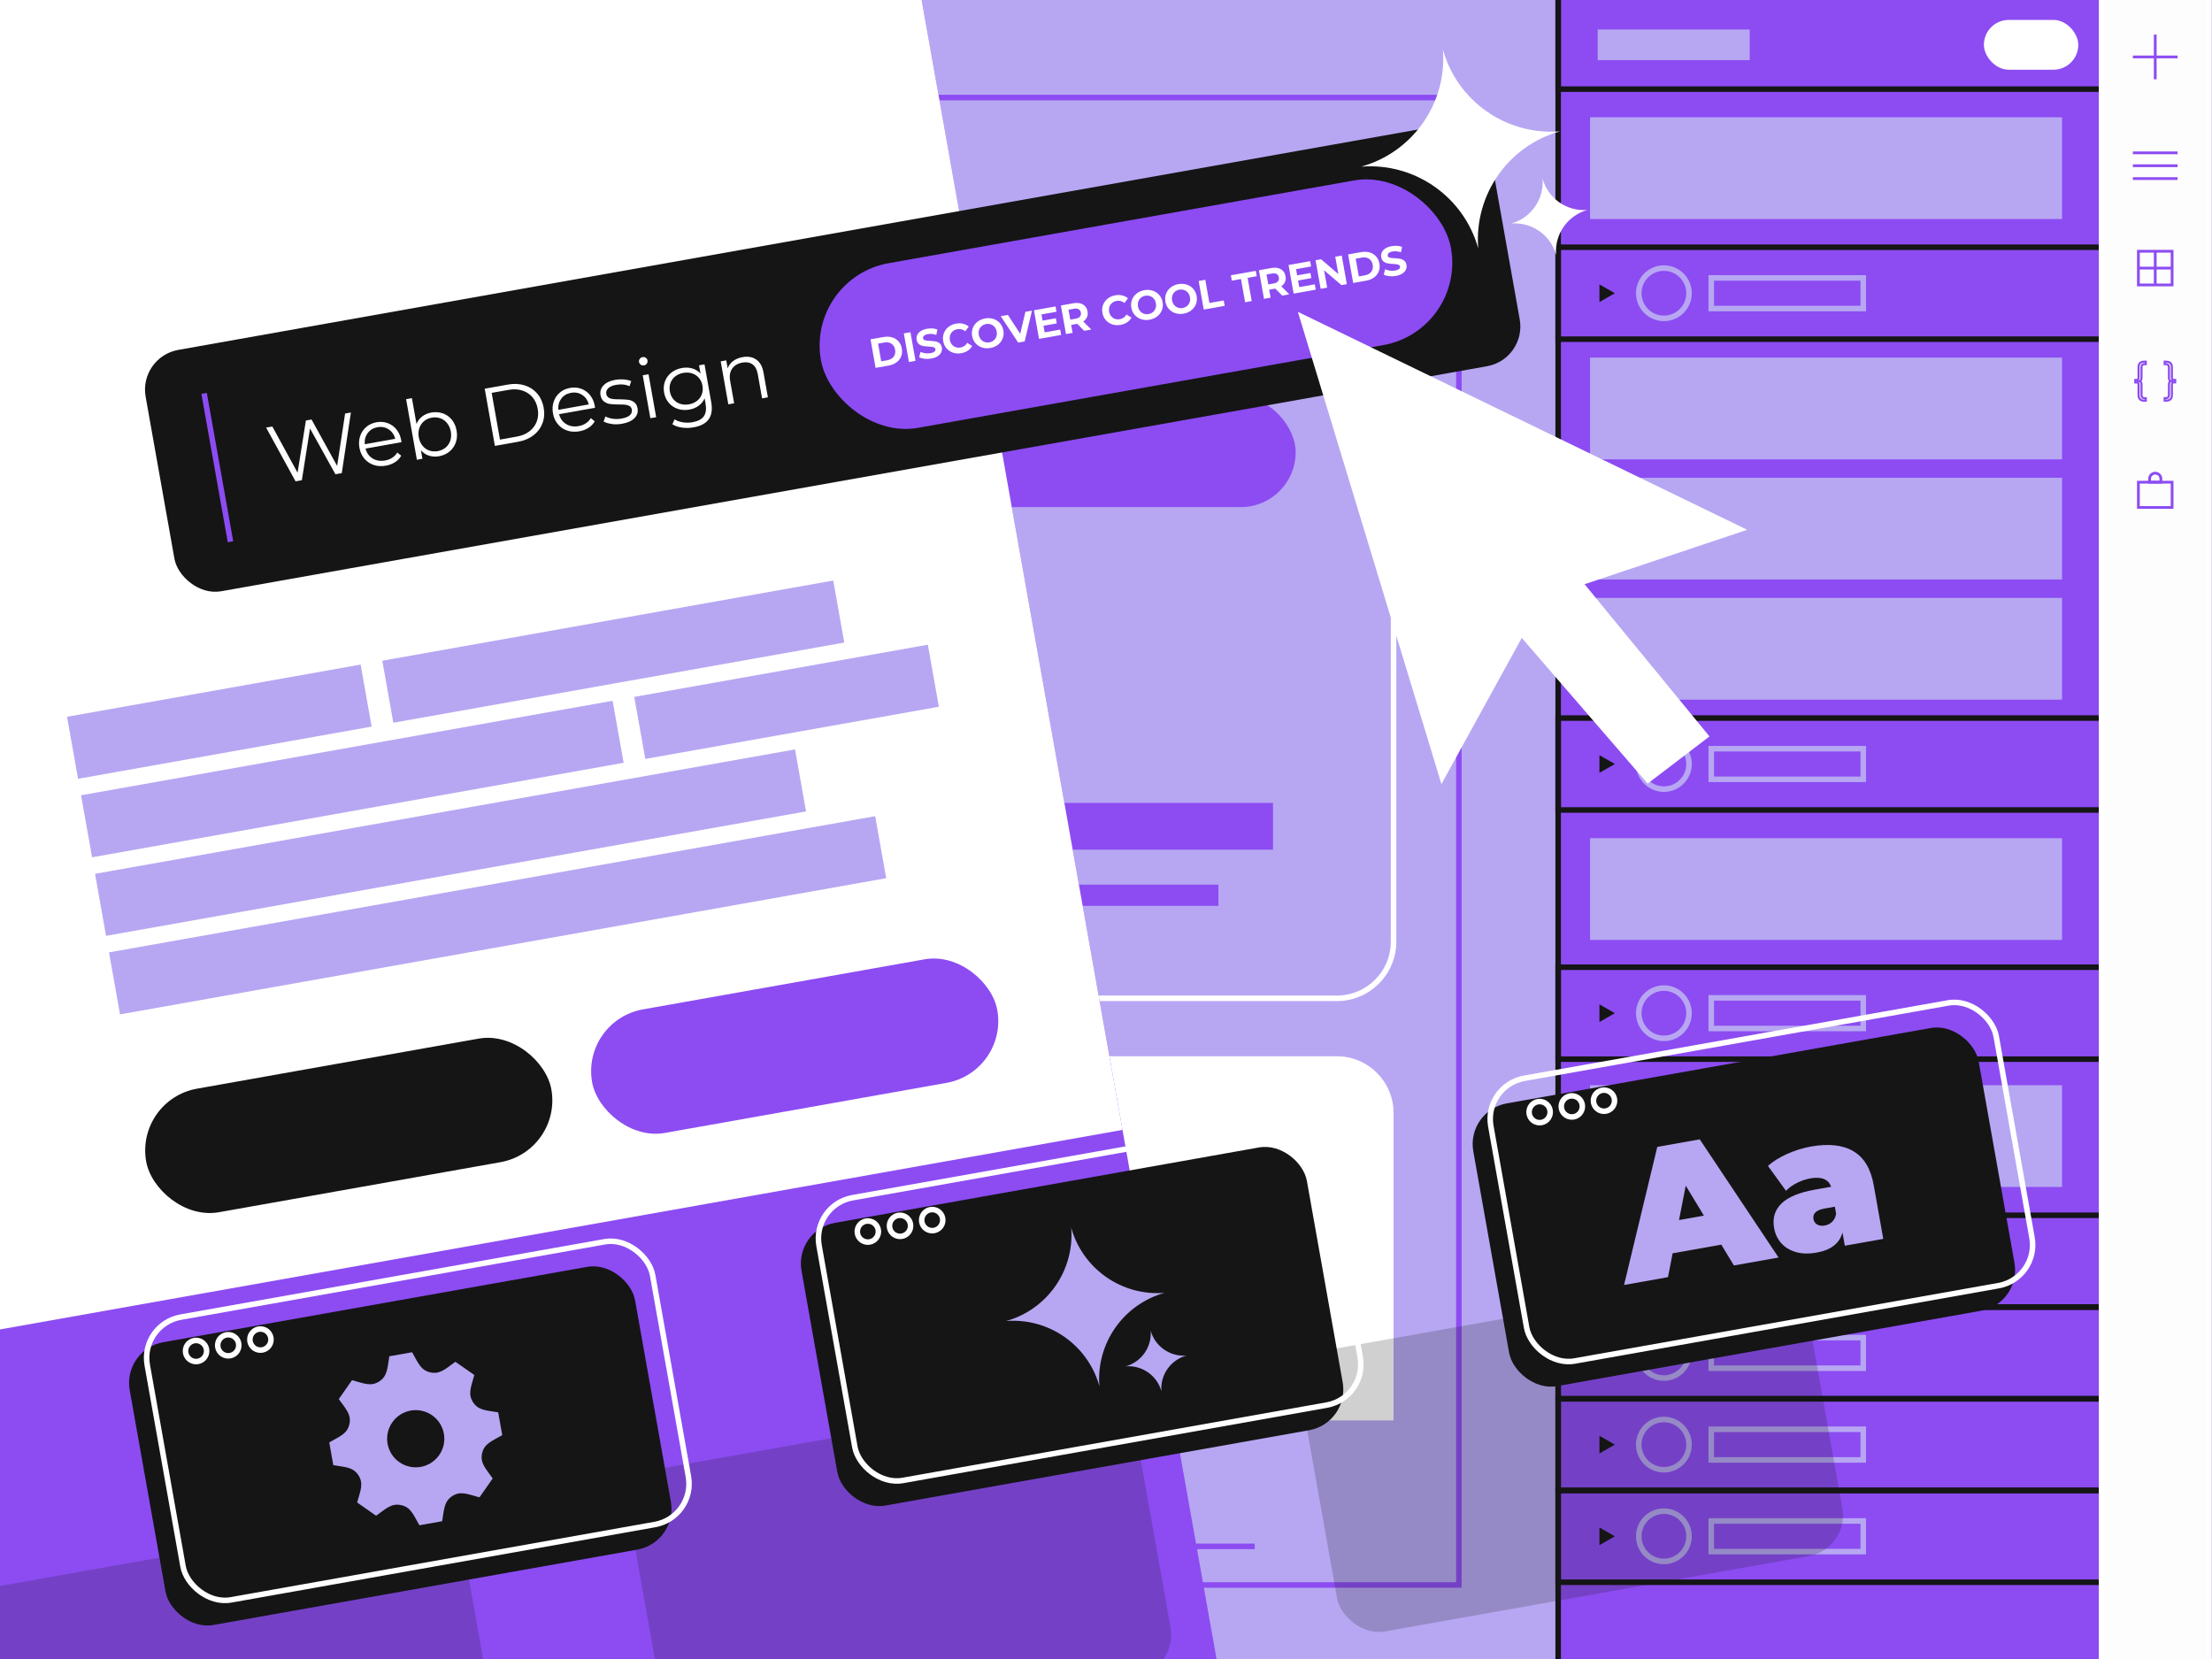 <?xml version="1.0" encoding="UTF-8"?><svg xmlns="http://www.w3.org/2000/svg" xmlns:xlink="http://www.w3.org/1999/xlink" viewBox="0 0 800 600"><defs><style>.ae{fill:#fdfdfd;}.ae,.af,.ag,.ah,.ai{stroke-width:2px;}.ae,.af,.ag,.ah,.ai,.aj,.ak{stroke-miterlimit:10;}.ae,.ai{stroke:#fff;}.al{filter:url(#aa);}.am{filter:url(#s);}.af{stroke:#151516;}.af,.ag,.ah,.ai,.aj{fill:none;}.ag{stroke:#b7a7f2;}.ah,.aj,.ak{stroke:#8c4cf2;}.an{filter:url(#ac);}.an,.ak,.ao{fill:#fff;}.an,.ap,.aq,.ar,.ao{stroke-width:0px;}.as{opacity:.2;}.ak{stroke-width:.75px;}.ap{fill:#151516;}.aq{fill:#b7a7f2;}.ar{fill:#8c4cf2;}</style><filter id="s" filterUnits="userSpaceOnUse"><feOffset dx="7" dy="7"/><feGaussianBlur result="t" stdDeviation="60"/><feFlood flood-color="#151516" flood-opacity=".4"/><feComposite in2="t" operator="in"/><feComposite in="SourceGraphic"/></filter><filter id="aa" filterUnits="userSpaceOnUse"><feOffset dx="7" dy="7"/><feGaussianBlur result="ab" stdDeviation="5"/><feFlood flood-color="#151516" flood-opacity=".4"/><feComposite in2="ab" operator="in"/><feComposite in="SourceGraphic"/></filter><filter id="ac" filterUnits="userSpaceOnUse"><feOffset dx="7" dy="7"/><feGaussianBlur result="ad" stdDeviation="20"/><feFlood flood-color="#151516" flood-opacity=".5"/><feComposite in2="ad" operator="in"/><feComposite in="SourceGraphic"/></filter></defs><g id="d"><rect class="aq" x="-39.7" y="-29.78" width="879.4" height="659.55"/></g><g id="j"><rect class="ar" x="563.53" y="-1.03" width="196.53" height="642.47" transform="translate(1323.6 640.42) rotate(-180)"/><rect class="aq" x="575.06" y="129.33" width="170.7" height="36.8" transform="translate(1320.83 295.46) rotate(-180)"/><rect class="aq" x="575.06" y="42.43" width="170.7" height="36.8" transform="translate(1320.83 121.65) rotate(-180)"/><rect class="aq" x="575.06" y="172.78" width="170.7" height="36.8" transform="translate(1320.83 382.36) rotate(-180)"/><rect class="aq" x="575.06" y="216.23" width="170.7" height="36.8" transform="translate(1320.83 469.27) rotate(-180)"/><rect class="aq" x="575.06" y="303.14" width="170.7" height="36.8" transform="translate(1320.83 643.08) rotate(-180)"/><rect class="aq" x="575.06" y="392.48" width="170.7" height="36.8" transform="translate(1320.83 821.76) rotate(-180)"/><rect class="af" x="563.53" y="259.69" width="196.53" height="33.25"/><polygon class="ap" points="578.46 273.12 584.04 276.31 578.46 279.51 578.46 273.12"/><rect class="ag" x="618.9" y="270.77" width="54.98" height="11.08"/><circle class="ag" cx="601.77" cy="276.31" r="9.09"/><rect class="af" x="563.53" y="89.42" width="196.53" height="33.25"/><polygon class="ap" points="578.46 102.86 584.04 106.05 578.46 109.25 578.46 102.86"/><rect class="ag" x="618.9" y="100.51" width="54.98" height="11.08"/><circle class="ag" cx="601.77" cy="106.05" r="9.09"/><rect class="af" x="563.53" y="349.81" width="196.53" height="33.25"/><polygon class="ap" points="578.46 363.24 584.04 366.44 578.46 369.63 578.46 363.24"/><rect class="ag" x="618.9" y="360.89" width="54.98" height="11.08"/><path class="ag" d="m592.68,366.44c0-5.02,4.07-9.09,9.09-9.09s9.09,4.07,9.09,9.09-4.07,9.09-9.09,9.09c-5.02,0-9.09-4.07-9.09-9.09Z"/><rect class="af" x="563.53" y="439.52" width="196.53" height="33.25"/><polygon class="ap" points="578.46 452.95 584.04 456.15 578.46 459.34 578.46 452.95"/><rect class="ag" x="618.9" y="450.6" width="54.98" height="11.08"/><circle class="ag" cx="601.77" cy="456.15" r="9.09"/><rect class="af" x="563.53" y="472.68" width="196.53" height="33.25"/><polygon class="ap" points="578.46 486.11 584.04 489.3 578.46 492.5 578.46 486.11"/><rect class="ag" x="618.9" y="483.76" width="54.98" height="11.08"/><circle class="ag" cx="601.77" cy="489.3" r="9.09"/><rect class="af" x="563.53" y="505.84" width="196.53" height="33.25"/><polygon class="ap" points="578.46 519.27 584.04 522.46 578.46 525.66 578.46 519.27"/><rect class="ag" x="618.9" y="516.92" width="54.98" height="11.08"/><path class="ag" d="m592.68,522.46c0-5.02,4.07-9.09,9.09-9.09s9.09,4.07,9.09,9.09-4.07,9.09-9.09,9.09c-5.02,0-9.09-4.07-9.09-9.09Z"/><rect class="af" x="563.53" y="538.99" width="196.53" height="33.25"/><polygon class="ap" points="578.46 552.43 584.04 555.62 578.46 558.82 578.46 552.43"/><rect class="ag" x="618.9" y="550.08" width="54.98" height="11.08"/><circle class="ag" cx="601.77" cy="555.62" r="9.09"/><rect class="af" x="563.53" y="-1.03" width="196.53" height="33.25" transform="translate(1323.6 31.2) rotate(-180)"/><rect class="ao" x="717.5" y="7.2" width="34.14" height="18.02" rx="9.01" ry="9.01"/><rect class="aq" x="577.83" y="10.67" width="54.98" height="11.08"/><rect class="ae" x="760.06" y="-1.03" width="38.81" height="642.47" transform="translate(1558.94 640.42) rotate(-180)"/><rect class="ar" x="346.43" y="290.38" width="113.97" height="16.91" transform="translate(806.83 597.67) rotate(-180)"/><rect class="ar" x="366.17" y="319.94" width="74.49" height="7.67" transform="translate(806.83 647.55) rotate(-180)"/><rect class="ap" x="91.85" y="116.24" width="113.97" height="16.91" transform="translate(297.67 249.38) rotate(-180)"/><rect class="ap" x="111.59" y="95.91" width="74.49" height="7.67" transform="translate(297.67 199.5) rotate(-180)"/><rect class="ap" x="91.85" y="521.83" width="113.97" height="16.91" transform="translate(297.67 1060.56) rotate(-180)"/><rect class="ap" x="111.59" y="501.51" width="74.49" height="7.67" transform="translate(297.67 1010.68) rotate(-180)"/><rect class="ar" x="338.24" y="143.66" width="130.36" height="39.75" rx="19.87" ry="19.87"/><rect class="ap" x="83.66" y="424.21" width="130.36" height="39.75" rx="19.87" ry="19.87"/><circle class="ao" cx="148.84" cy="367.82" r="26.6"/><line class="aj" x1="779.47" y1="12.5" x2="779.47" y2="28.68"/><line class="aj" x1="771.38" y1="20.59" x2="787.56" y2="20.59"/><line class="aj" x1="771.38" y1="55.28" x2="787.56" y2="55.28"/><line class="aj" x1="771.38" y1="59.94" x2="787.56" y2="59.94"/><line class="aj" x1="771.38" y1="64.59" x2="787.56" y2="64.59"/><rect class="aj" x="773.37" y="90.87" width="12.19" height="12.19" transform="translate(1558.94 193.92) rotate(-180)"/><line class="aj" x1="779.47" y1="90.87" x2="779.47" y2="103.06"/><line class="aj" x1="773.37" y1="96.96" x2="785.57" y2="96.96"/><path class="ak" d="m784.43,136.62v-3.72c0-.8-.38-1.2-1.14-1.2h-.41v-.89h.56c1.37,0,2.06.67,2.06,2v3.82c0,.51.23.77.68.77h.51v.9h-.51c-.45,0-.68.26-.68.77v3.82c0,1.33-.69,2-2.06,2h-.56v-.89h.41c.76,0,1.14-.4,1.14-1.2v-3.72c0-.37.06-.65.17-.83s.29-.32.54-.41c-.25-.09-.43-.23-.54-.41s-.17-.46-.17-.83Z"/><path class="ak" d="m772.76,137.4c.45,0,.68-.26.68-.77v-3.82c0-1.33.68-2,2.05-2h.57v.89h-.41c-.76,0-1.14.4-1.14,1.2v3.72c0,.37-.06.65-.17.83s-.29.32-.54.41c.25.09.43.23.54.41s.17.46.17.83v3.72c0,.8.38,1.2,1.14,1.2h.41v.89h-.57c-1.36,0-2.05-.67-2.05-2v-3.82c0-.51-.23-.77-.68-.77h-.51v-.9h.51Z"/><rect class="aj" x="773.37" y="174.39" width="12.19" height="9.14" transform="translate(1558.94 357.92) rotate(-180)"/><path class="aj" d="m777.42,171.12h4.1v1.22c0,1.13-.92,2.05-2.05,2.05h0c-1.13,0-2.05-.92-2.05-2.05v-1.22h0Z" transform="translate(1558.94 345.51) rotate(180)"/><rect class="ah" x="279.21" y="35.28" width="248.41" height="537.94" transform="translate(806.83 608.51) rotate(-180)"/><line class="ah" x1="453.79" y1="559.26" x2="348.05" y2="559.26"/><path class="ao" d="m301.86,382.01h202.15v111.18c0,11.32-9.19,20.5-20.5,20.5h-161.14c-11.32,0-20.5-9.19-20.5-20.5v-111.18h0Z" transform="translate(805.87 895.71) rotate(-180)"/><path class="ai" d="m322.36,105.34h161.14c11.32,0,20.5,9.18,20.5,20.5v103.53s0,7.65,0,7.65v103.53c0,11.32-9.18,20.5-20.5,20.5h-161.14c-11.32,0-20.5-9.18-20.5-20.5v-103.53s0-7.65,0-7.65v-103.53c0-11.32,9.18-20.5,20.5-20.5Z"/><path class="af" d="m68.26,35.67h161.14c11.32,0,20.5,9.18,20.5,20.5v103.53s0,7.65,0,7.65v103.53c0,11.32-9.18,20.5-20.5,20.5H68.26c-11.32,0-20.5-9.18-20.5-20.5v-103.53s0-7.65,0-7.65V56.17c0-11.32,9.18-20.5,20.5-20.5Z"/><path class="af" d="m68.26,316.23h161.14c11.32,0,20.5,9.18,20.5,20.5v103.53s0,7.65,0,7.65v103.53c0,11.32-9.18,20.5-20.5,20.5H68.26c-11.32,0-20.5-9.18-20.5-20.5v-103.53s0-7.65,0-7.65v-103.53c0-11.32,9.18-20.5,20.5-20.5Z"/><rect class="ao" x="83.66" y="176.53" width="130.36" height="39.75" rx="19.87" ry="19.87"/><path class="ai" d="m301.86,307.29h-5.1c-16.42,0-29.74-13.31-29.74-29.74v-93.92c0-9.45-7.66-17.1-17.1-17.1h0"/><path class="ai" d="m301.86,307.29h-5.1c-16.42,0-29.74,13.31-29.74,29.74v93.92c0,9.45-7.66,17.1-17.1,17.1h0"/><rect class="ao" x="296.13" y="294.44" width="11.46" height="25.69" transform="translate(603.71 614.57) rotate(-180)"/><line class="af" x1="563.53" y1="-1.03" x2="563.53" y2="641.44"/></g><g id="r"><g class="am"><rect class="ar" x="-148.13" y="-116.76" width="526.25" height="848.62" transform="translate(-52.06 24.88) rotate(-10.08)"/><rect class="ao" x="-172.81" y="-114.59" width="526.25" height="566.65" transform="translate(-28.14 18.42) rotate(-10.08)"/><rect class="ap" x="44.71" y="377.34" width="148.84" height="45.38" rx="22.69" ry="22.69" transform="translate(306.44 773.03) rotate(169.92)"/><rect class="ar" x="205.98" y="348.66" width="148.84" height="45.38" rx="22.69" ry="22.69" transform="translate(621.48 687.89) rotate(169.92)"/><rect class="aq" x="18.42" y="242.61" width="107.84" height="22.78" transform="translate(-43.35 16.59) rotate(-10.08)"/><rect class="aq" x="131.98" y="217.28" width="165.65" height="22.78" transform="translate(-36.71 41.13) rotate(-10.08)"/><rect class="aq" x="223.55" y="235.44" width="107.84" height="22.78" transform="translate(593.86 441.28) rotate(169.92)"/><rect class="aq" x="22.8" y="263.37" width="195.26" height="22.78" transform="translate(287.09 524.19) rotate(169.92)"/><rect class="aq" x="27.37" y="286.36" width="257.13" height="22.78" transform="translate(361.59 563.61) rotate(169.92)"/><rect class="aq" x="32.23" y="312.65" width="281.44" height="22.78" transform="translate(399.96 612.79) rotate(169.92)"/></g></g><g id="x"><g class="as"><rect class="ap" x="232.69" y="516.52" width="185.64" height="103.86" rx="14.96" ry="14.96" transform="translate(-94.48 65.76) rotate(-10.08)"/><rect class="ap" x="475.65" y="473.32" width="185.64" height="103.86" rx="14.96" ry="14.96" transform="translate(-83.17 107.63) rotate(-10.08)"/><rect class="ap" x="-10.27" y="559.72" width="185.64" height="103.86" rx="14.96" ry="14.96" transform="translate(-105.8 23.9) rotate(-10.08)"/></g><rect class="ap" x="294.93" y="427.8" width="185.64" height="103.86" rx="14.96" ry="14.96" transform="translate(-77.99 75.29) rotate(-10.08)"/><rect class="ai" x="301.27" y="418.72" width="185.64" height="103.86" rx="14.96" ry="14.96" transform="translate(-76.3 76.26) rotate(-10.08)"/><circle class="ai" cx="313.87" cy="445.41" r="3.82"/><circle class="ai" cx="325.51" cy="443.34" r="3.82"/><circle class="ai" cx="337.15" cy="441.27" r="3.82"/><rect class="ap" x="537.89" y="384.6" width="185.64" height="103.86" rx="14.96" ry="14.96" transform="translate(-66.68 117.15) rotate(-10.08)"/><rect class="ai" x="544.23" y="375.52" width="185.64" height="103.86" rx="14.96" ry="14.96" transform="translate(-64.99 118.12) rotate(-10.08)"/><circle class="ai" cx="556.83" cy="402.21" r="3.82"/><circle class="ai" cx="568.47" cy="400.15" r="3.82"/><circle class="ai" cx="580.11" cy="398.08" r="3.82"/><path class="aq" d="m622.54,450.14l-17.61,3.13-1.68,8.63-15.89,2.83,12.02-49.94,15.36-2.73,28.5,42.74-16.15,2.87-4.55-7.52Zm-6.3-10.49l-6.57-10.85-2.43,12.45,9-1.6Z"/><path class="aq" d="m670.28,416.35c3.86,2.25,6.32,6.33,7.37,12.25l3.46,19.46-13.9,2.47-.85-4.77c-1.08,3.93-4.18,6.34-9.29,7.25-2.87.51-5.4.45-7.58-.19s-3.95-1.71-5.29-3.23c-1.34-1.51-2.2-3.33-2.57-5.45-.64-3.58.25-6.53,2.66-8.87,2.41-2.34,6.39-4,11.95-4.99l6.02-1.07c-.99-2.74-3.51-3.75-7.57-3.02-1.63.29-3.24.84-4.83,1.64-1.59.81-2.9,1.76-3.93,2.85l-6.52-9.02c1.85-1.65,4.17-3.1,6.98-4.35,2.81-1.25,5.67-2.13,8.58-2.65,6.36-1.13,11.46-.57,15.32,1.68Zm-7.62,25.5c.73-.72,1.2-1.69,1.39-2.91l-.45-2.52-3.71.66c-3.04.54-4.39,1.83-4.02,3.86.15.84.59,1.48,1.33,1.92s1.66.56,2.76.36,1.96-.64,2.69-1.37Z"/><path class="aq" d="m387.42,444.03h0c4.17,14.91,18.31,24.78,33.74,23.55h0s0,0,0,0c-14.91,4.17-24.78,18.31-23.55,33.74h0s0,0,0,0c-4.17-14.91-18.31-24.78-33.74-23.55h0s0,0,0,0c14.91-4.17,24.78-18.31,23.55-33.74h0Z"/><path class="aq" d="m416.15,481.25h0c1.59,5.7,7,9.48,12.9,9.01h0s0,0,0,0c-5.7,1.59-9.48,7-9.01,12.9h0s0,0,0,0c-1.59-5.7-7-9.48-12.9-9.01h0s0,0,0,0c5.7-1.59,9.48-7,9.01-12.9h0Z"/><rect class="ap" x="51.97" y="471" width="185.64" height="103.86" rx="14.96" ry="14.96" transform="translate(-89.31 33.42) rotate(-10.08)"/><rect class="ai" x="58.31" y="461.92" width="185.64" height="103.86" rx="14.96" ry="14.96" transform="translate(-87.62 34.39) rotate(-10.08)"/><circle class="ai" cx="70.91" cy="488.61" r="3.82"/><circle class="ai" cx="82.55" cy="486.54" r="3.82"/><circle class="ai" cx="94.19" cy="484.47" r="3.82"/><path class="aq" d="m181.64,519.02l-1.46-8.23c-4.47-.75-7.2-.7-9.11-3.68h0c-1.92-3-.71-5.48.48-9.82l-6.85-4.78c-3.64,2.6-5.57,4.6-9.06,3.83h0c-3.47-.76-4.37-3.36-6.6-7.28l-8.23,1.46c-.74,4.43-.69,7.19-3.68,9.11h0c-3,1.92-5.47.72-9.82-.48l-4.78,6.85c2.61,3.66,4.6,5.57,3.83,9.06-.77,3.47-3.38,4.38-7.28,6.6l1.46,8.23c4.42.74,7.19.69,9.11,3.68,1.93,3.02.69,5.57-.48,9.82l6.85,4.79c3.64-2.6,5.57-4.6,9.06-3.83h0c3.47.76,4.37,3.37,6.6,7.28l8.23-1.46c.74-4.43.69-7.19,3.7-9.12h0c2.98-1.91,5.44-.7,9.8.49l4.78-6.85c-2.6-3.64-4.6-5.57-3.84-9.05.77-3.47,3.39-4.39,7.29-6.6Zm-29.47,11.5c-5.62,1-11-2.75-12-8.37-1-5.62,2.75-11,8.37-12,5.62-1,11,2.75,12,8.37,1,5.62-2.75,11-8.37,12Z"/></g><g id="z"><g class="al"><rect class="ap" x="47.06" y="78.16" width="494.18" height="88.66" rx="14.59" ry="14.59" transform="translate(-16.9 53.38) rotate(-10.08)"/><rect class="ar" x="288.11" y="72.75" width="231.44" height="60.48" rx="30.24" ry="30.24" transform="translate(-11.79 72.28) rotate(-10.08)"/><line class="ah" x1="66.82" y1="135.28" x2="76.36" y2="188.93"/><path class="ao" d="m119.9,142.19l-3.29,21.92-2.3.41-9.19-16.56-2.95,18.72-2.28.4-10.65-19.44,2.25-.4,9.13,16.72,3.01-18.88,2.04-.36,9.26,16.79,2.88-18.95,2.1-.37Z"/><path class="ao" d="m138.2,152.92l-13,2.31c.41,1.59,1.26,2.79,2.56,3.58,1.3.79,2.8,1.04,4.52.73.96-.17,1.82-.5,2.57-.99s1.36-1.12,1.83-1.89l1.42,1.15c-.54.95-1.29,1.73-2.25,2.35-.96.62-2.06,1.04-3.3,1.26-1.6.28-3.07.2-4.42-.27-1.35-.46-2.48-1.23-3.38-2.31s-1.49-2.38-1.76-3.89-.18-2.93.26-4.25c.45-1.32,1.19-2.41,2.22-3.29,1.03-.87,2.27-1.44,3.71-1.7,1.44-.26,2.79-.15,4.05.32,1.26.47,2.32,1.24,3.18,2.31.86,1.08,1.43,2.38,1.7,3.92l.08.66Zm-12.21-3.3c-.84,1.14-1.2,2.48-1.06,4.04l11.02-1.96c-.41-1.51-1.21-2.65-2.39-3.43-1.18-.77-2.53-1.03-4.05-.76-1.5.27-2.67.97-3.51,2.1Z"/><path class="ao" d="m153.13,142.48c1.3.45,2.39,1.22,3.27,2.3.88,1.08,1.46,2.39,1.73,3.93.27,1.54.18,2.96-.27,4.28-.46,1.32-1.22,2.42-2.28,3.3s-2.32,1.45-3.78,1.71c-1.3.23-2.51.16-3.65-.2s-2.11-1.02-2.92-1.95l.55,3.07-2.01.36-3.9-21.92,2.1-.37,1.66,9.33c.47-1.12,1.17-2.03,2.09-2.73.92-.7,2.01-1.17,3.27-1.39,1.46-.26,2.83-.16,4.13.29Zm1.02,12.4c.8-.66,1.36-1.5,1.7-2.51.34-1.01.4-2.11.19-3.29s-.65-2.19-1.32-3.03c-.67-.84-1.49-1.43-2.46-1.77s-2-.42-3.09-.23c-1.1.2-2.05.62-2.83,1.28-.79.66-1.35,1.49-1.69,2.51-.34,1.02-.4,2.11-.19,3.29.21,1.18.65,2.19,1.31,3.03.67.84,1.48,1.43,2.45,1.77.96.35,2,.42,3.1.23,1.08-.19,2.02-.62,2.82-1.28Z"/><path class="ao" d="m168.3,133.58l8.42-1.5c2.19-.39,4.19-.29,6.02.29,1.83.58,3.35,1.57,4.55,2.97,1.2,1.4,1.98,3.11,2.34,5.11.36,2.01.21,3.88-.43,5.61-.65,1.73-1.73,3.18-3.25,4.36-1.52,1.17-3.37,1.96-5.55,2.34l-8.42,1.5-3.68-20.68Zm11.64,17.31c1.81-.32,3.33-.96,4.56-1.92,1.23-.96,2.11-2.14,2.63-3.54.52-1.4.64-2.93.34-4.59s-.93-3.05-1.9-4.19c-.97-1.14-2.21-1.94-3.69-2.42-1.49-.48-3.14-.55-4.95-.23l-6.11,1.09,3,16.9,6.11-1.09Z"/><path class="ao" d="m208.2,140.48l-13,2.31c.41,1.59,1.26,2.79,2.56,3.58,1.3.79,2.81,1.04,4.52.73.96-.17,1.82-.5,2.57-.99.75-.49,1.36-1.12,1.83-1.89l1.42,1.15c-.54.95-1.29,1.73-2.25,2.35-.96.62-2.06,1.04-3.3,1.26-1.59.28-3.07.2-4.42-.26-1.35-.46-2.48-1.23-3.38-2.31-.9-1.08-1.49-2.38-1.76-3.89-.27-1.52-.18-2.93.26-4.25.45-1.32,1.19-2.41,2.22-3.29,1.03-.87,2.27-1.44,3.71-1.69,1.44-.26,2.79-.15,4.05.32,1.26.47,2.32,1.24,3.18,2.31.86,1.08,1.43,2.38,1.7,3.92l.09.66Zm-12.21-3.3c-.84,1.14-1.2,2.48-1.06,4.04l11.02-1.96c-.41-1.51-1.21-2.65-2.39-3.43-1.18-.77-2.53-1.03-4.05-.76-1.5.27-2.67.97-3.51,2.1Z"/><path class="ao" d="m214.25,146.33c-1.22-.16-2.2-.46-2.95-.89l.65-1.82c.74.4,1.63.67,2.67.82,1.04.15,2.1.13,3.16-.06,1.42-.25,2.43-.66,3.03-1.22.6-.56.83-1.25.69-2.06-.1-.57-.37-.99-.8-1.24-.43-.26-.95-.42-1.55-.49-.6-.07-1.39-.09-2.36-.08-1.3-.01-2.36-.07-3.17-.18-.81-.11-1.54-.41-2.19-.91-.65-.49-1.06-1.26-1.25-2.31-.23-1.3.12-2.46,1.06-3.48.94-1.02,2.37-1.7,4.3-2.04,1-.18,2.03-.22,3.08-.14,1.05.09,1.94.29,2.67.61l-.62,1.85c-1.44-.66-3.04-.83-4.81-.51-1.34.24-2.31.65-2.9,1.25-.6.59-.83,1.27-.69,2.04.11.59.38,1.03.83,1.32s.97.46,1.57.53c.6.07,1.42.1,2.45.1,1.28.02,2.32.08,3.11.18.79.1,1.5.39,2.13.87.63.48,1.04,1.22,1.22,2.22.24,1.36-.13,2.54-1.12,3.54-.99,1-2.49,1.68-4.5,2.03-1.26.22-2.5.26-3.72.1Z"/><path class="ao" d="m224.74,124.89c-.35-.24-.56-.57-.63-.98-.07-.39.02-.77.26-1.11.24-.35.58-.56,1.01-.64.43-.08.82,0,1.17.23.35.23.55.55.62.94.08.43,0,.82-.25,1.17-.24.35-.58.56-1.01.64-.43.08-.82,0-1.17-.25Zm.71,3.83l2.1-.37,2.76,15.54-2.1.37-2.76-15.54Z"/><path class="ao" d="m247.79,124.75l2.43,13.65c.47,2.64.17,4.71-.89,6.21-1.06,1.5-2.9,2.48-5.49,2.94-1.44.26-2.84.29-4.2.09-1.37-.19-2.52-.59-3.46-1.2l.78-1.78c.87.54,1.87.9,3.01,1.08,1.14.18,2.3.17,3.48-.04,1.97-.35,3.33-1.06,4.1-2.15.76-1.08.97-2.59.63-4.52l-.35-1.98c-.47,1.1-1.19,2-2.16,2.7-.96.7-2.08,1.16-3.36,1.39-1.46.26-2.84.17-4.14-.25-1.31-.43-2.4-1.16-3.28-2.19s-1.46-2.27-1.71-3.73c-.26-1.46-.15-2.82.33-4.08.48-1.26,1.25-2.31,2.32-3.15,1.07-.84,2.34-1.39,3.82-1.65,1.32-.23,2.56-.18,3.72.16,1.16.34,2.15.96,2.98,1.85l-.53-2.98,2.01-.36Zm-2.71,13.23c.82-.64,1.4-1.44,1.75-2.4.35-.96.42-1.98.23-3.09-.2-1.1-.62-2.04-1.28-2.81-.66-.77-1.47-1.31-2.46-1.64-.98-.32-2.04-.38-3.19-.18-1.12.2-2.09.62-2.9,1.25-.81.63-1.39,1.43-1.74,2.38-.35.96-.42,1.98-.23,3.09.2,1.1.62,2.04,1.28,2.82s1.47,1.33,2.46,1.65c.98.32,2.03.38,3.16.19,1.12-.2,2.09-.62,2.91-1.26Z"/><path class="ao" d="m266.51,123.05c1.35.93,2.22,2.47,2.61,4.64l1.6,9.01-2.1.37-1.57-8.8c-.29-1.61-.91-2.77-1.87-3.48s-2.19-.92-3.68-.66c-1.67.3-2.91,1.03-3.71,2.2-.8,1.17-1.04,2.63-.73,4.38l1.45,8.15-2.1.37-2.76-15.54,2.01-.36.51,2.86c.4-1.05,1.06-1.92,1.99-2.62.92-.7,2.05-1.17,3.39-1.41,1.95-.35,3.6-.06,4.95.87Z"/><path class="ao" d="m307.83,115.72l4.7-.83c1.12-.2,2.15-.16,3.09.11.94.28,1.71.76,2.33,1.45s1.02,1.56,1.2,2.59.11,1.98-.23,2.84c-.34.86-.9,1.58-1.69,2.17-.79.58-1.74.97-2.86,1.17l-4.7.83-1.84-10.34Zm6.07,7.56c1.03-.18,1.81-.62,2.32-1.3.51-.69.68-1.52.51-2.5-.17-.98-.62-1.71-1.34-2.18-.72-.47-1.59-.61-2.63-.42l-2.19.39,1.14,6.41,2.19-.39Z"/><path class="ao" d="m319.88,113.58l2.39-.43,1.84,10.34-2.39.43-1.84-10.34Z"/><path class="ao" d="m327.42,122.75c-.8-.09-1.47-.26-1.99-.54l.49-1.95c.5.25,1.07.41,1.72.5.65.09,1.27.08,1.88-.03.68-.12,1.16-.31,1.45-.57.29-.26.4-.56.34-.89-.04-.25-.18-.43-.4-.56-.22-.13-.49-.21-.81-.26-.32-.04-.74-.08-1.28-.11-.82-.05-1.5-.12-2.03-.22s-1.02-.32-1.45-.67-.71-.87-.83-1.56c-.11-.6-.04-1.17.2-1.72.24-.55.66-1.02,1.26-1.42.6-.4,1.38-.69,2.32-.85.66-.12,1.32-.15,1.98-.11.66.05,1.25.17,1.77.39l-.42,1.95c-1.05-.37-2.05-.47-3.01-.3-.67.12-1.14.32-1.43.59-.28.27-.39.59-.33.94.06.35.29.58.69.69.4.11.99.18,1.78.21.82.05,1.5.12,2.03.22.54.1,1.02.32,1.45.66.43.34.71.85.83,1.54.11.59.04,1.16-.21,1.71-.24.55-.67,1.02-1.28,1.42-.61.4-1.39.69-2.33.86-.82.15-1.63.17-2.43.09Z"/><path class="ao" d="m337.69,120.55c-.93-.31-1.72-.82-2.35-1.55-.63-.72-1.04-1.6-1.22-2.62-.18-1.02-.1-1.99.24-2.88s.9-1.65,1.67-2.26,1.69-1.01,2.75-1.2c.9-.16,1.73-.15,2.51.04.78.19,1.47.53,2.07,1.04l-1.28,1.69c-.84-.68-1.78-.93-2.82-.75-.64.11-1.19.36-1.64.73-.45.37-.77.83-.97,1.38-.19.55-.23,1.15-.12,1.79.11.64.36,1.19.73,1.64.37.45.83.77,1.38.96.55.19,1.15.23,1.79.12,1.03-.18,1.83-.75,2.38-1.69l1.79,1.14c-.39.69-.91,1.25-1.59,1.7-.67.44-1.46.75-2.35.91-1.05.19-2.05.13-2.98-.18Z"/><path class="ao" d="m348.16,118.68c-.94-.31-1.73-.83-2.36-1.55-.63-.73-1.04-1.6-1.22-2.61-.18-1.01-.1-1.97.24-2.87s.9-1.66,1.68-2.27c.78-.62,1.71-1.02,2.78-1.21s2.08-.13,3.02.18c.94.31,1.73.83,2.36,1.55.64.73,1.04,1.59,1.23,2.61s.1,1.97-.25,2.87c-.35.9-.91,1.66-1.68,2.27-.77.62-1.7,1.02-2.77,1.21s-2.08.13-3.03-.18Zm4.24-2.58c.44-.37.76-.83.95-1.38.19-.55.23-1.15.12-1.79-.11-.64-.36-1.19-.73-1.64s-.83-.77-1.37-.97c-.54-.19-1.12-.24-1.73-.13s-1.14.35-1.58.71c-.44.37-.76.83-.95,1.38-.19.55-.23,1.15-.12,1.79.11.64.36,1.19.73,1.64.37.45.83.77,1.37.97.54.19,1.12.24,1.73.13s1.14-.35,1.58-.71Z"/><path class="ao" d="m366.23,105.34l-2.64,11.13-2.36.42-6.3-9.54,2.58-.46,4.46,6.83,1.88-7.95,2.38-.42Z"/><path class="ao" d="m376.44,112.21l.34,1.92-8,1.42-1.84-10.34,7.81-1.39.34,1.92-5.43.97.4,2.24,4.8-.85.33,1.86-4.8.85.43,2.39,5.63-1Z"/><path class="ao" d="m385.12,112.65l-2.51-2.53-.12.02-2.08.37.51,2.88-2.39.43-1.84-10.34,4.47-.8c.92-.16,1.74-.15,2.47.03.73.19,1.32.53,1.79,1.02.46.5.76,1.13.9,1.9s.07,1.46-.2,2.08c-.27.62-.72,1.14-1.35,1.56l2.91,2.91-2.57.46Zm-2.01-7.82c-.43-.24-1-.3-1.72-.17l-1.95.35.64,3.6,1.95-.35c.72-.13,1.24-.38,1.55-.76.32-.38.43-.86.33-1.43-.1-.58-.37-.99-.8-1.24Z"/><path class="ao" d="m395.27,110.31c-.93-.31-1.72-.82-2.35-1.55-.63-.72-1.04-1.6-1.22-2.62-.18-1.02-.1-1.99.24-2.88s.9-1.65,1.67-2.26,1.69-1.01,2.75-1.2c.9-.16,1.73-.15,2.51.04.78.19,1.47.53,2.07,1.04l-1.28,1.69c-.84-.68-1.78-.93-2.81-.75-.64.11-1.19.36-1.64.73-.45.37-.77.83-.96,1.38-.19.55-.23,1.15-.12,1.79.11.64.36,1.19.73,1.64.37.45.83.77,1.38.96.55.19,1.15.23,1.79.12,1.03-.18,1.83-.75,2.38-1.69l1.79,1.14c-.39.69-.92,1.25-1.59,1.7-.67.44-1.46.75-2.35.91-1.05.19-2.05.13-2.98-.18Z"/><path class="ao" d="m405.74,108.45c-.94-.31-1.73-.83-2.36-1.55-.63-.73-1.04-1.6-1.22-2.61-.18-1.01-.1-1.97.24-2.87.34-.9.9-1.66,1.68-2.27.78-.62,1.71-1.02,2.78-1.21s2.08-.13,3.02.18c.94.31,1.73.83,2.36,1.55.64.73,1.05,1.59,1.23,2.61.18,1.01.1,1.97-.25,2.87-.35.9-.91,1.66-1.68,2.27-.77.62-1.7,1.02-2.77,1.21s-2.08.13-3.03-.18Zm4.24-2.58c.44-.37.76-.83.95-1.38.19-.55.23-1.15.12-1.79-.11-.64-.36-1.19-.73-1.64s-.83-.77-1.37-.97c-.54-.19-1.12-.24-1.73-.13-.61.11-1.14.35-1.58.71-.44.37-.76.83-.95,1.38-.19.55-.23,1.15-.12,1.79.11.64.36,1.19.73,1.64s.83.77,1.37.97c.54.19,1.12.24,1.73.13s1.14-.35,1.58-.71Z"/><path class="ao" d="m418.06,106.26c-.94-.31-1.73-.83-2.36-1.55-.63-.73-1.04-1.6-1.22-2.61-.18-1.01-.1-1.97.24-2.87.34-.9.9-1.66,1.68-2.27.78-.62,1.71-1.02,2.78-1.21,1.07-.19,2.08-.13,3.02.18.94.31,1.73.83,2.36,1.55.64.73,1.05,1.59,1.23,2.61.18,1.01.1,1.97-.25,2.87-.35.9-.91,1.66-1.68,2.27-.77.62-1.7,1.02-2.77,1.21-1.07.19-2.08.13-3.03-.18Zm4.24-2.58c.44-.37.76-.83.95-1.38s.23-1.15.12-1.79c-.11-.64-.36-1.19-.73-1.64-.37-.45-.83-.77-1.37-.97s-1.12-.24-1.73-.13c-.61.11-1.14.35-1.58.71-.44.37-.76.83-.95,1.38s-.23,1.15-.12,1.79c.11.64.36,1.19.73,1.64.37.45.83.77,1.37.97s1.12.24,1.73.13,1.14-.35,1.58-.71Z"/><path class="ao" d="m426.52,94.62l2.39-.43,1.49,8.39,5.18-.92.35,1.95-7.58,1.35-1.84-10.34Z"/><path class="ao" d="m441.82,93.91l-3.31.59-.35-1.95,9.01-1.6.35,1.95-3.31.59,1.49,8.39-2.39.43-1.49-8.39Z"/><path class="ao" d="m456.73,99.91l-2.51-2.53-.12.02-2.08.37.51,2.88-2.39.43-1.84-10.34,4.47-.8c.92-.16,1.74-.15,2.47.03s1.33.53,1.79,1.02c.46.5.76,1.13.9,1.9.14.77.07,1.46-.2,2.09-.27.62-.72,1.14-1.35,1.56l2.91,2.91-2.57.46Zm-2.01-7.82c-.43-.24-1-.3-1.72-.17l-1.95.35.64,3.6,1.95-.35c.72-.13,1.24-.38,1.55-.76.32-.38.43-.86.33-1.43-.1-.58-.37-.99-.8-1.24Z"/><path class="ao" d="m468.52,95.84l.34,1.92-8,1.42-1.84-10.34,7.81-1.39.34,1.92-5.44.97.4,2.24,4.8-.85.33,1.86-4.8.85.42,2.39,5.63-1Z"/><path class="ao" d="m478.26,85.42l1.84,10.34-1.96.35-6.27-5.36,1.12,6.28-2.36.42-1.84-10.34,1.98-.35,6.26,5.36-1.12-6.28,2.36-.42Z"/><path class="ao" d="m480.56,85.01l4.7-.83c1.12-.2,2.15-.16,3.09.11.94.28,1.71.76,2.33,1.45.62.69,1.02,1.56,1.2,2.59.18,1.03.11,1.98-.23,2.84-.34.86-.9,1.58-1.69,2.17-.79.58-1.74.97-2.86,1.17l-4.7.83-1.84-10.34Zm6.07,7.56c1.03-.18,1.81-.62,2.32-1.3.51-.69.68-1.52.51-2.5-.17-.98-.62-1.71-1.34-2.18-.72-.47-1.59-.61-2.63-.42l-2.19.39,1.14,6.41,2.19-.39Z"/><path class="ao" d="m495.45,92.87c-.8-.08-1.47-.26-1.99-.54l.49-1.95c.5.25,1.07.41,1.72.5.65.09,1.27.08,1.88-.03.68-.12,1.16-.31,1.45-.57.29-.26.4-.56.34-.89-.04-.25-.18-.43-.4-.56-.22-.13-.49-.21-.81-.26s-.74-.08-1.28-.11c-.82-.05-1.5-.12-2.03-.22s-1.02-.32-1.45-.67c-.43-.35-.71-.87-.83-1.56-.11-.6-.04-1.17.2-1.72.24-.55.66-1.02,1.26-1.42.6-.4,1.38-.69,2.32-.85.66-.12,1.32-.15,1.98-.11s1.25.17,1.78.39l-.42,1.95c-1.05-.37-2.05-.47-3.01-.3-.67.12-1.14.32-1.43.59-.28.27-.39.59-.33.94.06.35.29.58.69.69.4.11.99.18,1.78.21.82.05,1.5.12,2.03.22.54.1,1.02.32,1.45.66.43.34.71.85.83,1.54.1.59.04,1.16-.21,1.71-.24.55-.67,1.02-1.28,1.42-.61.4-1.39.69-2.33.86-.82.15-1.63.18-2.43.09Z"/><path class="ao" d="m514.85,10.95h0c5.23,18.7,22.97,31.08,42.32,29.55h0s0,0,0,0c-18.7,5.23-31.08,22.97-29.55,42.32h0s0,0,0,0c-5.23-18.7-22.97-31.08-42.32-29.55h0s0,0,0,0c18.7-5.23,31.08-22.97,29.55-42.32h0Z"/><path class="ao" d="m550.89,57.64h0c2,7.15,8.78,11.89,16.19,11.3h0s0,0,0,0c-7.15,2-11.89,8.78-11.3,16.19h0s0,0,0,0c-2-7.15-8.78-11.89-16.19-11.3h0s0,0,0,0c7.15-2,11.89-8.78,11.3-16.19h0Z"/></g><polygon class="an" points="462.39 105.78 514.31 276.58 543.37 223.71 588.9 276.4 611.26 259.34 566.08 204.29 624.9 184.6 462.39 105.78"/></g></svg>